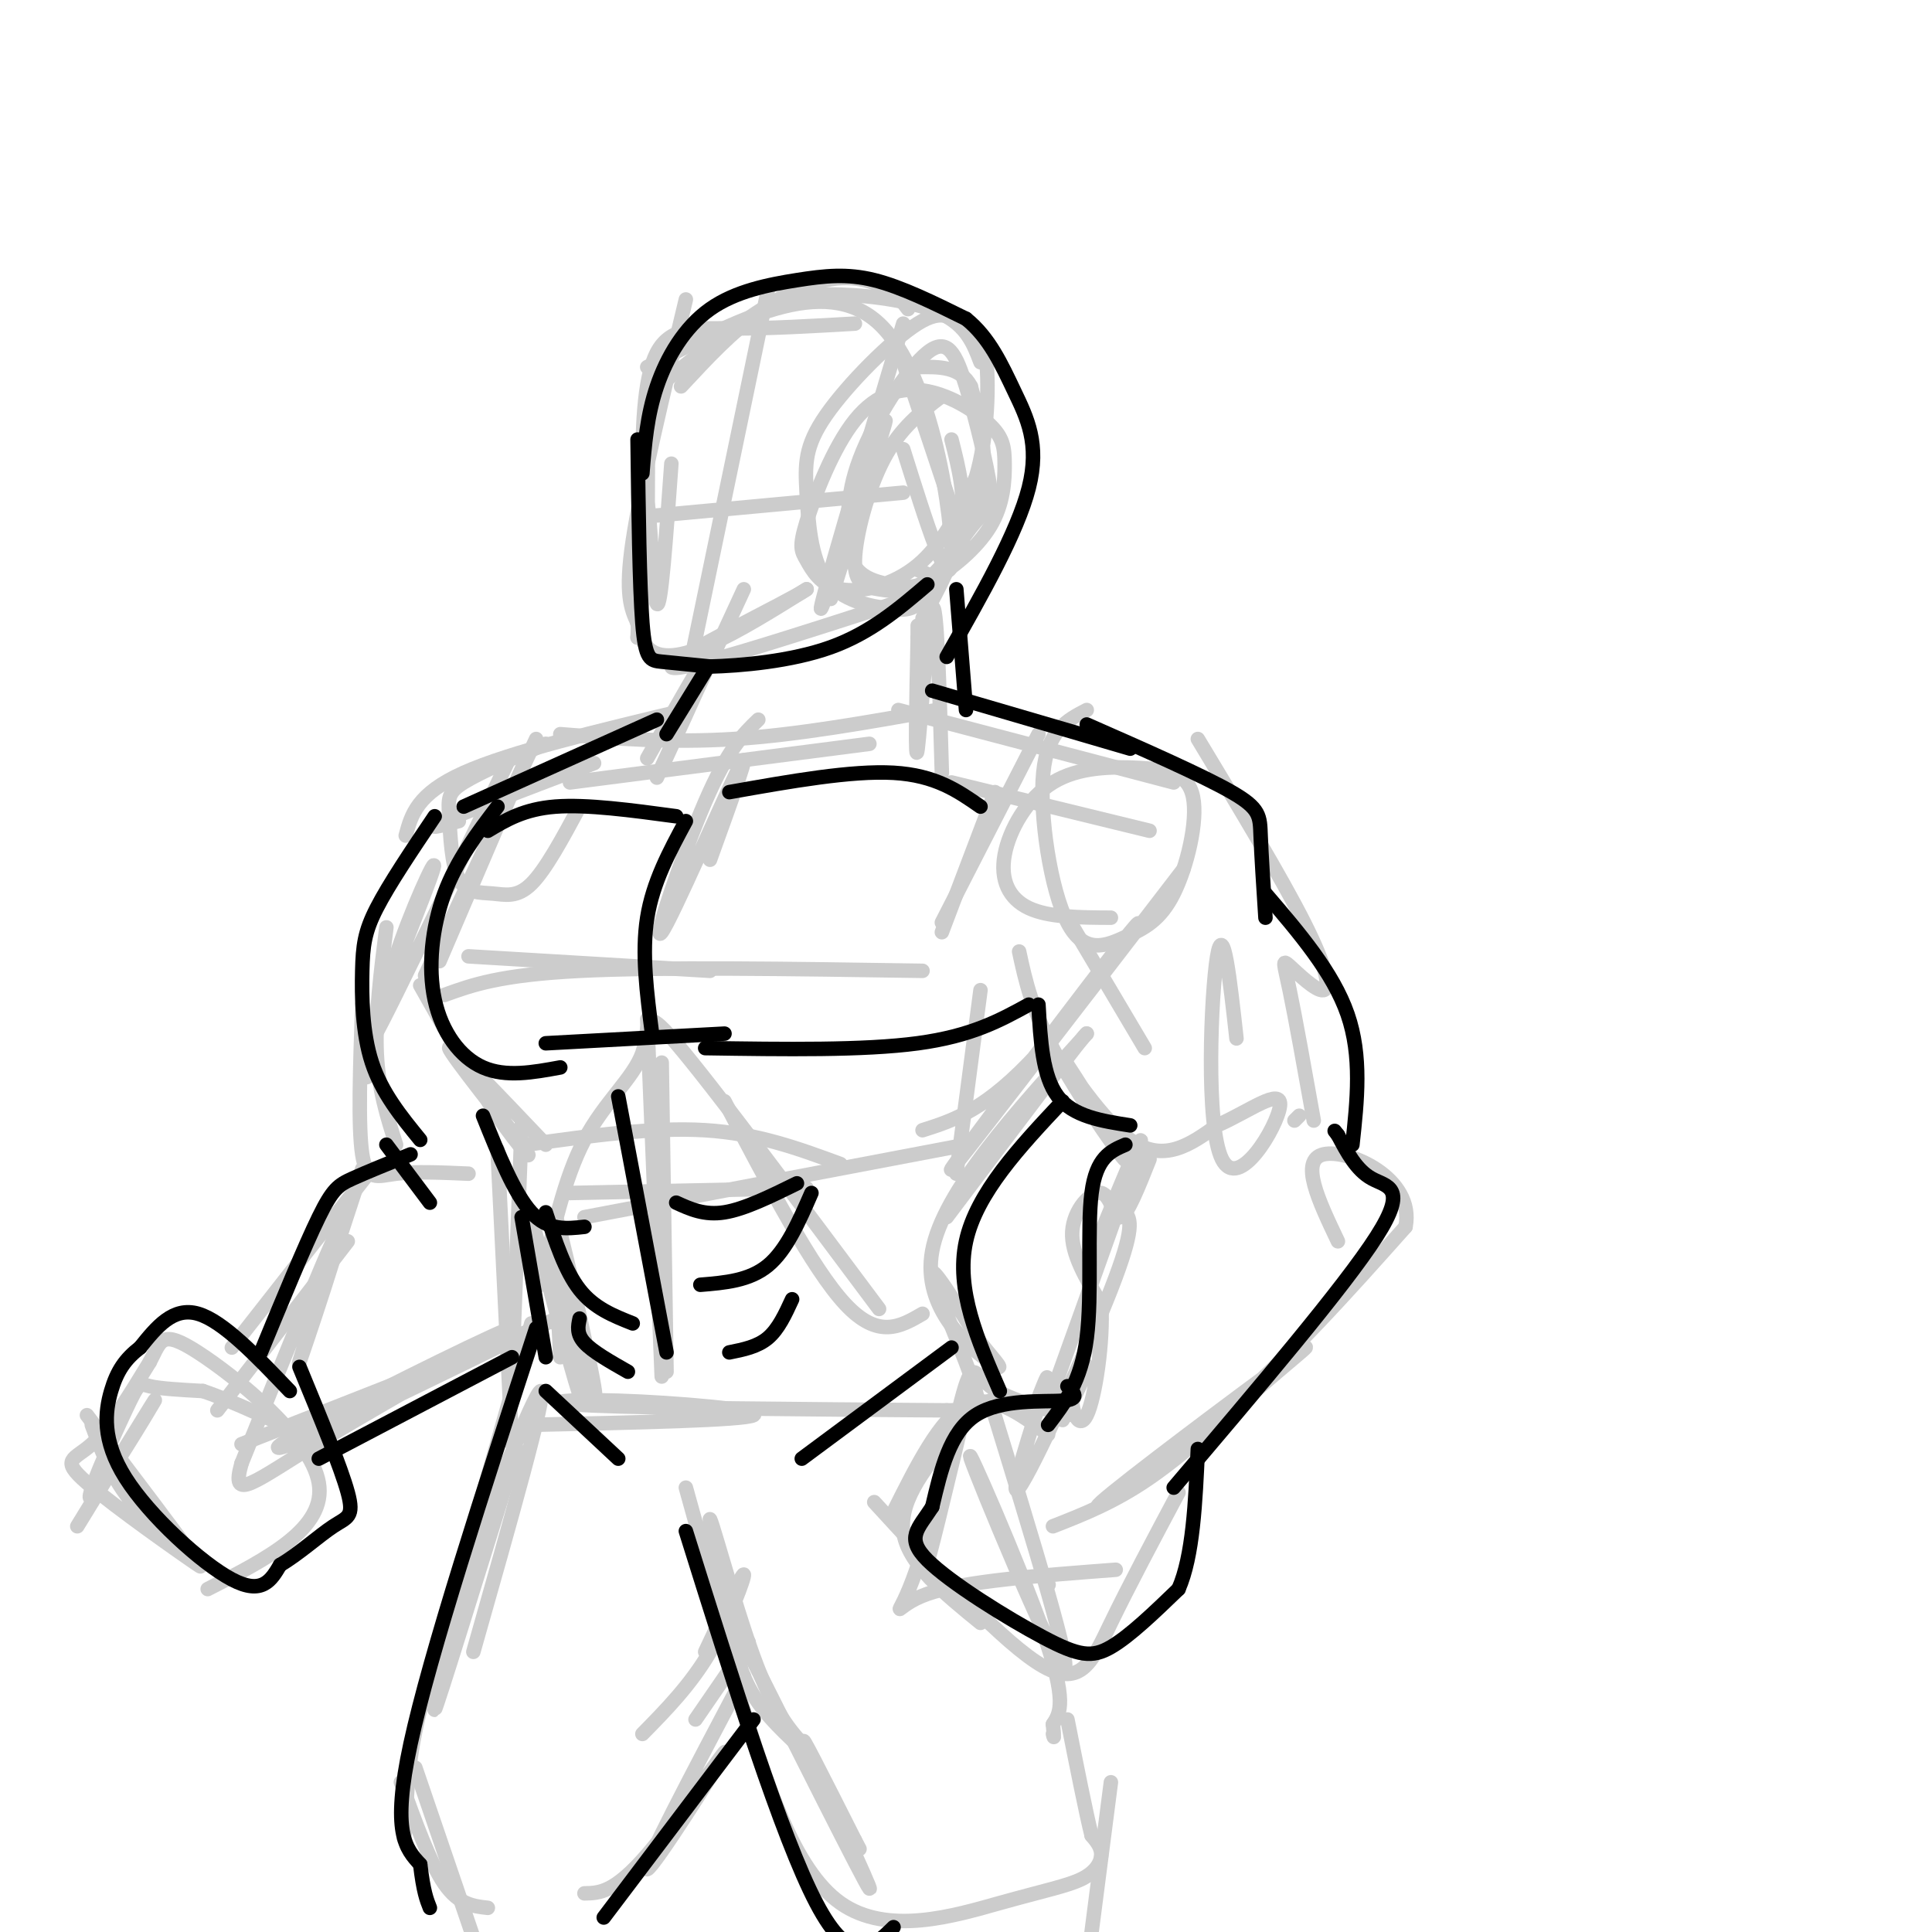 <svg viewBox='0 0 400 400' version='1.1' xmlns='http://www.w3.org/2000/svg' xmlns:xlink='http://www.w3.org/1999/xlink'><g fill='none' stroke='rgb(204,204,204)' stroke-width='3' stroke-linecap='round' stroke-linejoin='round'><path d='M109,157c0.000,0.000 -18.000,42.000 -18,42'/><path d='M111,153c0.000,0.000 -23.000,49.000 -23,49'/><path d='M97,198c0.000,0.000 50.000,3.000 50,3'/><path d='M92,206c5.750,-2.083 11.500,-4.167 28,-5c16.500,-0.833 43.750,-0.417 71,0'/><path d='M116,152c11.500,0.917 23.000,1.833 36,1c13.000,-0.833 27.500,-3.417 42,-6'/><path d='M118,162c0.000,0.000 62.000,-8.000 62,-8'/><path d='M215,152c0.000,0.000 -20.000,39.000 -20,39'/><path d='M206,164c0.000,0.000 -11.000,29.000 -11,29'/><path d='M87,204c5.631,10.018 11.262,20.036 16,27c4.738,6.964 8.583,10.875 5,6c-3.583,-4.875 -14.595,-18.536 -15,-20c-0.405,-1.464 9.798,9.268 20,20'/><path d='M118,247c0.000,0.000 49.000,-1.000 49,-1'/><path d='M121,252c0.000,0.000 79.000,-15.000 79,-15'/><path d='M198,243c0.000,0.000 5.000,-38.000 5,-38'/><path d='M191,234c6.607,-2.107 13.214,-4.214 24,-16c10.786,-11.786 25.750,-33.250 19,-25c-6.750,8.250 -35.214,46.214 -37,49c-1.786,2.786 23.107,-29.607 48,-62'/><path d='M225,147c-4.075,2.108 -8.149,4.216 -9,13c-0.851,8.784 1.522,24.245 5,31c3.478,6.755 8.063,4.804 12,3c3.937,-1.804 7.227,-3.460 10,-9c2.773,-5.540 5.030,-14.963 4,-20c-1.030,-5.037 -5.345,-5.690 -11,-6c-5.655,-0.310 -12.650,-0.279 -18,3c-5.350,3.279 -9.056,9.806 -10,15c-0.944,5.194 0.873,9.055 5,11c4.127,1.945 10.563,1.972 17,2'/><path d='M113,154c-6.829,2.961 -13.657,5.922 -17,8c-3.343,2.078 -3.200,3.272 -3,7c0.200,3.728 0.456,9.989 2,13c1.544,3.011 4.377,2.772 7,3c2.623,0.228 5.035,0.922 8,-2c2.965,-2.922 6.482,-9.461 10,-16'/><path d='M157,149c-3.119,3.006 -6.238,6.012 -11,17c-4.762,10.988 -11.167,29.958 -9,27c2.167,-2.958 12.905,-27.845 16,-34c3.095,-6.155 -1.452,6.423 -6,19'/><path d='M221,190c0.000,0.000 16.000,27.000 16,27'/><path d='M211,197c1.319,6.144 2.638,12.287 8,22c5.362,9.713 14.767,22.995 14,21c-0.767,-1.995 -11.707,-19.268 -13,-21c-1.293,-1.732 7.059,12.077 14,17c6.941,4.923 12.470,0.962 18,-3'/><path d='M252,233c6.427,-2.761 13.496,-8.163 13,-4c-0.496,4.163 -8.557,17.890 -12,11c-3.443,-6.890 -2.270,-34.397 -1,-42c1.270,-7.603 2.635,4.699 4,17'/><path d='M248,153c8.641,14.327 17.282,28.654 22,38c4.718,9.346 5.512,13.711 4,14c-1.512,0.289 -5.330,-3.499 -7,-5c-1.670,-1.501 -1.191,-0.715 0,5c1.191,5.715 3.096,16.357 5,27'/><path d='M269,231c0.000,0.000 -1.000,1.000 -1,1'/><path d='M238,240c-2.298,5.786 -4.595,11.571 -6,12c-1.405,0.429 -1.917,-4.500 -4,-5c-2.083,-0.500 -5.738,3.429 -6,8c-0.262,4.571 2.869,9.786 6,15'/><path d='M228,270c0.494,7.718 -1.270,19.512 -3,23c-1.730,3.488 -3.427,-1.330 -3,-5c0.427,-3.670 2.979,-6.191 3,-5c0.021,1.191 -2.490,6.096 -5,11'/><path d='M226,260c5.667,-13.833 11.333,-27.667 10,-23c-1.333,4.667 -9.667,27.833 -18,51'/><path d='M233,251c1.042,1.506 2.083,3.012 -3,16c-5.083,12.988 -16.292,37.458 -19,41c-2.708,3.542 3.083,-13.845 5,-20c1.917,-6.155 -0.042,-1.077 -2,4'/><path d='M218,316c6.346,-2.484 12.691,-4.968 20,-10c7.309,-5.032 15.580,-12.614 23,-19c7.420,-6.386 13.989,-11.578 5,-5c-8.989,6.578 -33.535,24.925 -38,29c-4.465,4.075 11.153,-6.121 25,-18c13.847,-11.879 25.924,-25.439 38,-39'/><path d='M291,254c2.000,-10.200 -12.000,-16.200 -17,-15c-5.000,1.200 -1.000,9.600 3,18'/><path d='M110,252c5.607,21.530 11.214,43.060 11,38c-0.214,-5.060 -6.250,-36.708 -6,-38c0.250,-1.292 6.786,27.774 8,35c1.214,7.226 -2.893,-7.387 -7,-22'/><path d='M116,265c-1.356,-4.933 -1.244,-6.267 -1,-3c0.244,3.267 0.622,11.133 1,19'/><path d='M110,295c22.024,-0.482 44.048,-0.964 46,-2c1.952,-1.036 -16.167,-2.625 -28,-3c-11.833,-0.375 -17.381,0.464 -5,1c12.381,0.536 42.690,0.768 73,1'/><path d='M196,292c12.477,-0.030 7.169,-0.606 6,0c-1.169,0.606 1.801,2.394 0,-4c-1.801,-6.394 -8.372,-20.970 -9,-24c-0.628,-3.030 4.686,5.485 10,14'/><path d='M203,278c3.095,3.905 5.833,6.667 2,4c-3.833,-2.667 -14.238,-10.762 -12,-23c2.238,-12.238 17.119,-28.619 32,-45'/><path d='M225,214c0.500,-1.167 -14.250,18.417 -29,38'/><path d='M110,274c-5.357,18.917 -10.714,37.833 -14,49c-3.286,11.167 -4.500,14.583 0,3c4.500,-11.583 14.714,-38.167 16,-38c1.286,0.167 -6.357,27.083 -14,54'/><path d='M133,359c4.956,-5.044 9.911,-10.089 14,-17c4.089,-6.911 7.311,-15.689 7,-16c-0.311,-0.311 -4.156,7.844 -8,16'/><path d='M142,308c6.065,21.893 12.131,43.786 12,41c-0.131,-2.786 -6.458,-30.250 -7,-34c-0.542,-3.750 4.702,16.214 9,28c4.298,11.786 7.649,15.393 11,19'/><path d='M151,337c1.167,4.833 2.333,9.667 5,14c2.667,4.333 6.833,8.167 11,12'/><path d='M205,290c8.923,29.065 17.845,58.131 15,55c-2.845,-3.131 -17.458,-38.458 -19,-43c-1.542,-4.542 9.988,21.702 15,36c5.012,14.298 3.506,16.649 2,19'/><path d='M218,357c0.333,3.500 0.167,2.750 0,2'/><path d='M144,356c0.000,0.000 11.000,-16.000 11,-16'/><path d='M107,300c-8.363,26.964 -16.726,53.929 -17,54c-0.274,0.071 7.542,-26.750 8,-31c0.458,-4.250 -6.440,14.071 -10,27c-3.560,12.929 -3.780,20.464 -4,28'/><path d='M84,378c-0.667,4.667 -0.333,2.333 0,0'/><path d='M83,369c3.000,8.333 6.000,16.667 9,21c3.000,4.333 6.000,4.667 9,5'/><path d='M121,392c3.089,-0.054 6.179,-0.107 13,-8c6.821,-7.893 17.375,-23.625 16,-21c-1.375,2.625 -14.679,23.607 -16,24c-1.321,0.393 9.339,-19.804 20,-40'/><path d='M152,336c13.489,26.867 26.978,53.733 28,55c1.022,1.267 -10.422,-23.067 -13,-29c-2.578,-5.933 3.711,6.533 10,19'/><path d='M177,381c1.667,3.167 0.833,1.583 0,0'/><path d='M153,351c5.619,18.056 11.238,36.112 21,43c9.762,6.888 23.668,2.609 33,0c9.332,-2.609 14.089,-3.549 17,-5c2.911,-1.451 3.974,-3.415 4,-5c0.026,-1.585 -0.987,-2.793 -2,-4'/><path d='M226,380c-1.167,-4.667 -3.083,-14.333 -5,-24'/><path d='M230,369c0.000,0.000 -4.000,31.000 -4,31'/><path d='M86,366c0.000,0.000 14.000,41.000 14,41'/><path d='M105,158c-13.863,29.113 -27.726,58.226 -29,59c-1.274,0.774 10.042,-26.792 13,-35c2.958,-8.208 -2.440,2.940 -6,13c-3.560,10.060 -5.280,19.030 -7,28'/><path d='M80,192c-1.167,9.250 -2.333,18.500 -2,26c0.333,7.500 2.167,13.250 4,19'/><path d='M75,208c-0.444,12.644 -0.889,25.289 0,31c0.889,5.711 3.111,4.489 7,4c3.889,-0.489 9.444,-0.244 15,0'/><path d='M75,242c-6.956,21.222 -13.911,42.444 -13,40c0.911,-2.444 9.689,-28.556 9,-29c-0.689,-0.444 -10.844,24.778 -21,50'/><path d='M50,303c-2.349,8.274 2.279,3.960 17,-5c14.721,-8.960 39.533,-22.567 39,-23c-0.533,-0.433 -26.413,12.306 -39,19c-12.587,6.694 -11.882,7.341 -2,3c9.882,-4.341 28.941,-13.671 48,-23'/><path d='M113,274c8.333,-3.833 5.167,-1.917 2,0'/><path d='M16,316c8.424,-13.758 16.848,-27.515 16,-26c-0.848,1.515 -10.970,18.303 -13,20c-2.030,1.697 4.030,-11.697 7,-18c2.970,-6.303 2.848,-5.515 5,-5c2.152,0.515 6.576,0.758 11,1'/><path d='M42,288c6.000,2.000 15.500,6.500 25,11'/><path d='M18,293c10.083,13.333 20.167,26.667 21,28c0.833,1.333 -7.583,-9.333 -16,-20'/><path d='M19,295c2.182,5.884 4.364,11.767 10,18c5.636,6.233 14.727,12.815 12,11c-2.727,-1.815 -17.273,-12.027 -23,-17c-5.727,-4.973 -2.636,-4.707 1,-8c3.636,-3.293 7.818,-10.147 12,-17'/><path d='M31,282c2.357,-4.429 2.250,-7.000 10,-2c7.750,5.000 23.357,17.571 25,27c1.643,9.429 -10.679,15.714 -23,22'/><path d='M217,328c0.000,0.000 0.100,0.100 0.1,0.1'/><path d='M221,293c-6.339,-1.702 -12.679,-3.405 -16,-6c-3.321,-2.595 -3.625,-6.083 -6,3c-2.375,9.083 -6.821,30.738 -7,33c-0.179,2.262 3.911,-14.869 8,-32'/><path d='M200,291c-0.964,2.952 -7.375,26.333 -11,36c-3.625,9.667 -4.464,5.619 3,3c7.464,-2.619 23.232,-3.810 39,-5'/><path d='M134,157c7.644,-13.578 15.289,-27.156 14,-23c-1.289,4.156 -11.511,26.044 -12,27c-0.489,0.956 8.756,-19.022 18,-39'/><path d='M195,160c-0.511,-18.089 -1.022,-36.178 -2,-34c-0.978,2.178 -2.422,24.622 -3,29c-0.578,4.378 -0.289,-9.311 0,-23'/><path d='M190,132c0.000,-4.000 0.000,-2.500 0,-1'/><path d='M139,96c-1.089,15.200 -2.178,30.400 -3,29c-0.822,-1.400 -1.378,-19.400 -2,-21c-0.622,-1.600 -1.311,13.200 -2,28'/><path d='M132,132c0.536,-2.500 2.875,-22.750 2,-23c-0.875,-0.250 -4.964,19.500 0,25c4.964,5.500 18.982,-3.250 33,-12'/><path d='M167,122c-3.267,2.311 -27.933,14.089 -28,16c-0.067,1.911 24.467,-6.044 49,-14'/><path d='M188,124c8.500,-3.333 5.250,-4.667 2,-6'/><path d='M134,121c0.111,-17.044 0.222,-34.089 0,-33c-0.222,1.089 -0.778,20.311 -1,25c-0.222,4.689 -0.111,-5.156 0,-15'/><path d='M133,98c0.024,-7.690 0.083,-19.417 3,-25c2.917,-5.583 8.690,-5.024 16,-5c7.310,0.024 16.155,-0.488 25,-1'/><path d='M134,76c18.378,-9.756 36.756,-19.511 48,-9c11.244,10.511 15.356,41.289 15,49c-0.356,7.711 -5.178,-7.644 -10,-23'/><path d='M187,75c0.000,0.000 13.000,39.000 13,39'/><path d='M197,91c1.500,5.917 3.000,11.833 2,18c-1.000,6.167 -4.500,12.583 -8,19'/><path d='M187,67c-8.867,29.933 -17.733,59.867 -17,59c0.733,-0.867 11.067,-32.533 13,-38c1.933,-5.467 -4.533,15.267 -11,36'/><path d='M142,62c-4.667,19.417 -9.333,38.833 -11,50c-1.667,11.167 -0.333,14.083 1,17'/><path d='M159,60c0.000,0.000 -16.000,77.000 -16,77'/><path d='M133,107c0.000,0.000 54.000,-5.000 54,-5'/><path d='M195,82c-4.302,3.290 -8.605,6.579 -12,13c-3.395,6.421 -5.883,15.972 -6,21c-0.117,5.028 2.136,5.532 5,6c2.864,0.468 6.338,0.899 10,-2c3.662,-2.899 7.513,-9.127 10,-12c2.487,-2.873 3.611,-2.391 3,-7c-0.611,-4.609 -2.958,-14.307 -5,-21c-2.042,-6.693 -3.781,-10.379 -8,-7c-4.219,3.379 -10.920,13.823 -14,22c-3.080,8.177 -2.540,14.089 -2,20'/><path d='M176,115c1.138,4.384 4.983,5.345 8,6c3.017,0.655 5.206,1.003 9,-1c3.794,-2.003 9.191,-6.358 12,-11c2.809,-4.642 3.028,-9.571 3,-13c-0.028,-3.429 -0.305,-5.359 -3,-8c-2.695,-2.641 -7.809,-5.994 -13,-7c-5.191,-1.006 -10.458,0.334 -15,6c-4.542,5.666 -8.358,15.656 -10,21c-1.642,5.344 -1.110,6.041 0,8c1.110,1.959 2.799,5.181 7,6c4.201,0.819 10.915,-0.766 16,-5c5.085,-4.234 8.543,-11.117 12,-18'/><path d='M202,99c2.544,-8.379 2.905,-20.325 2,-26c-0.905,-5.675 -3.076,-5.078 -5,-6c-1.924,-0.922 -3.601,-3.364 -9,0c-5.399,3.364 -14.520,12.535 -19,19c-4.480,6.465 -4.318,10.224 -4,16c0.318,5.776 0.792,13.570 4,18c3.208,4.430 9.148,5.497 13,6c3.852,0.503 5.614,0.443 9,-4c3.386,-4.443 8.396,-13.269 10,-21c1.604,-7.731 -0.198,-14.365 -2,-21'/><path d='M201,80c-2.167,-4.167 -6.583,-4.083 -11,-4'/><path d='M135,81c10.911,-8.644 21.822,-17.289 30,-21c8.178,-3.711 13.622,-2.489 17,-1c3.378,1.489 4.689,3.244 6,5'/><path d='M141,80c5.417,-5.827 10.833,-11.655 16,-15c5.167,-3.345 10.083,-4.208 17,-4c6.917,0.208 15.833,1.488 21,4c5.167,2.512 6.583,6.256 8,10'/><path d='M108,233c0.000,0.000 -2.000,52.000 -2,52'/><path d='M103,238c0.000,0.000 3.000,61.000 3,61'/><path d='M137,220c0.000,0.000 1.000,64.000 1,64'/><path d='M134,211c0.000,0.000 3.000,74.000 3,74'/><path d='M109,237c13.083,-1.833 26.167,-3.667 37,-3c10.833,0.667 19.417,3.833 28,7'/><path d='M112,266c2.405,-11.030 4.810,-22.060 9,-30c4.190,-7.940 10.167,-12.792 12,-18c1.833,-5.208 -0.476,-10.774 7,-2c7.476,8.774 24.738,31.887 42,55'/><path d='M150,228c9.083,17.333 18.167,34.667 25,42c6.833,7.333 11.417,4.667 16,2'/><path d='M84,173c1.167,-4.333 2.333,-8.667 12,-13c9.667,-4.333 27.833,-8.667 46,-13'/><path d='M95,170c-3.833,1.000 -7.667,2.000 -3,0c4.667,-2.000 17.833,-7.000 31,-12'/><path d='M186,147c0.000,0.000 57.000,15.000 57,15'/><path d='M197,162c0.000,0.000 41.000,10.000 41,10'/><path d='M77,242c0.000,0.000 -29.000,37.000 -29,37'/><path d='M72,257c0.000,0.000 -27.000,35.000 -27,35'/><path d='M50,299c0.000,0.000 61.000,-24.000 61,-24'/><path d='M217,297c-5.833,-4.333 -11.667,-8.667 -17,-6c-5.333,2.667 -10.167,12.333 -15,22'/><path d='M198,296c-5.917,7.167 -11.833,14.333 -11,21c0.833,6.667 8.417,12.833 16,19'/><path d='M181,311c13.533,14.756 27.067,29.511 35,34c7.933,4.489 10.267,-1.289 14,-9c3.733,-7.711 8.867,-17.356 14,-27'/></g>
<g fill='none' stroke='rgb(0,0,0)' stroke-width='3' stroke-linecap='round' stroke-linejoin='round'><path d='M136,149c0.000,0.000 -40.000,18.000 -40,18'/><path d='M193,143c0.000,0.000 41.000,12.000 41,12'/><path d='M103,167c-4.220,5.536 -8.440,11.071 -11,18c-2.560,6.929 -3.458,15.250 -2,22c1.458,6.750 5.274,11.929 10,14c4.726,2.071 10.363,1.036 16,0'/><path d='M146,217c16.417,0.250 32.833,0.500 44,-1c11.167,-1.500 17.083,-4.750 23,-8'/><path d='M135,214c-1.083,-8.333 -2.167,-16.667 -1,-24c1.167,-7.333 4.583,-13.667 8,-20'/><path d='M100,231c3.250,8.083 6.500,16.167 10,20c3.500,3.833 7.250,3.417 11,3'/><path d='M108,252c0.000,0.000 5.000,29.000 5,29'/><path d='M207,288c-4.583,-10.500 -9.167,-21.000 -7,-31c2.167,-10.000 11.083,-19.500 20,-29'/><path d='M140,249c2.917,1.333 5.833,2.667 10,2c4.167,-0.667 9.583,-3.333 15,-6'/><path d='M128,227c0.000,0.000 10.000,53.000 10,53'/><path d='M113,251c2.000,6.083 4.000,12.167 7,16c3.000,3.833 7.000,5.417 11,7'/><path d='M120,273c-0.333,1.583 -0.667,3.167 1,5c1.667,1.833 5.333,3.917 9,6'/><path d='M151,280c2.917,-0.583 5.833,-1.167 8,-3c2.167,-1.833 3.583,-4.917 5,-8'/><path d='M145,266c5.083,-0.417 10.167,-0.833 14,-4c3.833,-3.167 6.417,-9.083 9,-15'/><path d='M113,216c0.000,0.000 37.000,-2.000 37,-2'/><path d='M90,169c-4.732,7.030 -9.464,14.060 -12,19c-2.536,4.940 -2.875,7.792 -3,13c-0.125,5.208 -0.036,12.774 2,19c2.036,6.226 6.018,11.113 10,16'/><path d='M80,237c0.000,0.000 9.000,12.000 9,12'/><path d='M85,239c-4.556,1.844 -9.111,3.689 -12,5c-2.889,1.311 -4.111,2.089 -7,8c-2.889,5.911 -7.444,16.956 -12,28'/><path d='M66,302c0.000,0.000 40.000,-21.000 40,-21'/><path d='M233,237c-3.022,1.289 -6.044,2.578 -7,10c-0.956,7.422 0.156,20.978 -1,30c-1.156,9.022 -4.578,13.511 -8,18'/><path d='M243,308c17.689,-20.822 35.378,-41.644 42,-52c6.622,-10.356 2.178,-10.244 -1,-12c-3.178,-1.756 -5.089,-5.378 -7,-9'/><path d='M277,235c-1.167,-1.500 -0.583,-0.750 0,0'/><path d='M234,233c-5.917,-0.917 -11.833,-1.833 -15,-6c-3.167,-4.167 -3.583,-11.583 -4,-19'/><path d='M225,150c12.022,5.289 24.044,10.578 30,14c5.956,3.422 5.844,4.978 6,9c0.156,4.022 0.578,10.511 1,17'/><path d='M262,185c7.000,8.167 14.000,16.333 17,25c3.000,8.667 2.000,17.833 1,27'/><path d='M138,152c0.000,0.000 8.000,-13.000 8,-13'/><path d='M200,147c0.000,0.000 -2.000,-25.000 -2,-25'/><path d='M132,91c0.200,15.178 0.400,30.356 1,38c0.600,7.644 1.600,7.756 4,8c2.400,0.244 6.200,0.622 10,1'/><path d='M147,138c6.222,-0.156 16.778,-1.044 25,-4c8.222,-2.956 14.111,-7.978 20,-13'/><path d='M133,98c0.470,-5.965 0.941,-11.930 3,-18c2.059,-6.070 5.707,-12.246 11,-16c5.293,-3.754 12.233,-5.088 18,-6c5.767,-0.912 10.362,-1.404 16,0c5.638,1.404 12.319,4.702 19,8'/><path d='M200,66c4.821,3.857 7.375,9.500 10,15c2.625,5.500 5.321,10.857 3,20c-2.321,9.143 -9.661,22.071 -17,35'/><path d='M111,275c-11.000,33.750 -22.000,67.500 -26,86c-4.000,18.500 -1.000,21.750 2,25'/><path d='M87,386c0.667,5.667 1.333,7.333 2,9'/><path d='M125,397c0.000,0.000 31.000,-41.000 31,-41'/><path d='M142,317c9.917,31.667 19.833,63.333 27,77c7.167,13.667 11.583,9.333 16,5'/><path d='M221,287c1.378,1.356 2.756,2.711 -1,3c-3.756,0.289 -12.644,-0.489 -18,3c-5.356,3.489 -7.178,11.244 -9,19'/><path d='M193,312c-2.895,4.531 -5.632,6.359 -1,11c4.632,4.641 16.632,12.096 24,16c7.368,3.904 10.105,4.258 14,2c3.895,-2.258 8.947,-7.129 14,-12'/><path d='M244,329c3.000,-6.833 3.500,-17.917 4,-29'/><path d='M60,288c-6.917,-7.250 -13.833,-14.500 -19,-16c-5.167,-1.500 -8.583,2.750 -12,7'/><path d='M29,279c-3.078,2.375 -4.774,4.812 -6,9c-1.226,4.188 -1.984,10.128 3,18c4.984,7.872 15.710,17.678 22,21c6.290,3.322 8.145,0.161 10,-3'/><path d='M58,324c3.738,-2.167 8.083,-6.083 11,-8c2.917,-1.917 4.405,-1.833 3,-7c-1.405,-5.167 -5.702,-15.583 -10,-26'/><path d='M113,288c0.000,0.000 15.000,14.000 15,14'/><path d='M197,279c0.000,0.000 -31.000,23.000 -31,23'/><path d='M151,164c12.667,-2.250 25.333,-4.500 34,-4c8.667,0.500 13.333,3.750 18,7'/><path d='M140,169c-9.250,-1.250 -18.500,-2.500 -25,-2c-6.500,0.500 -10.250,2.750 -14,5'/></g>
</svg>